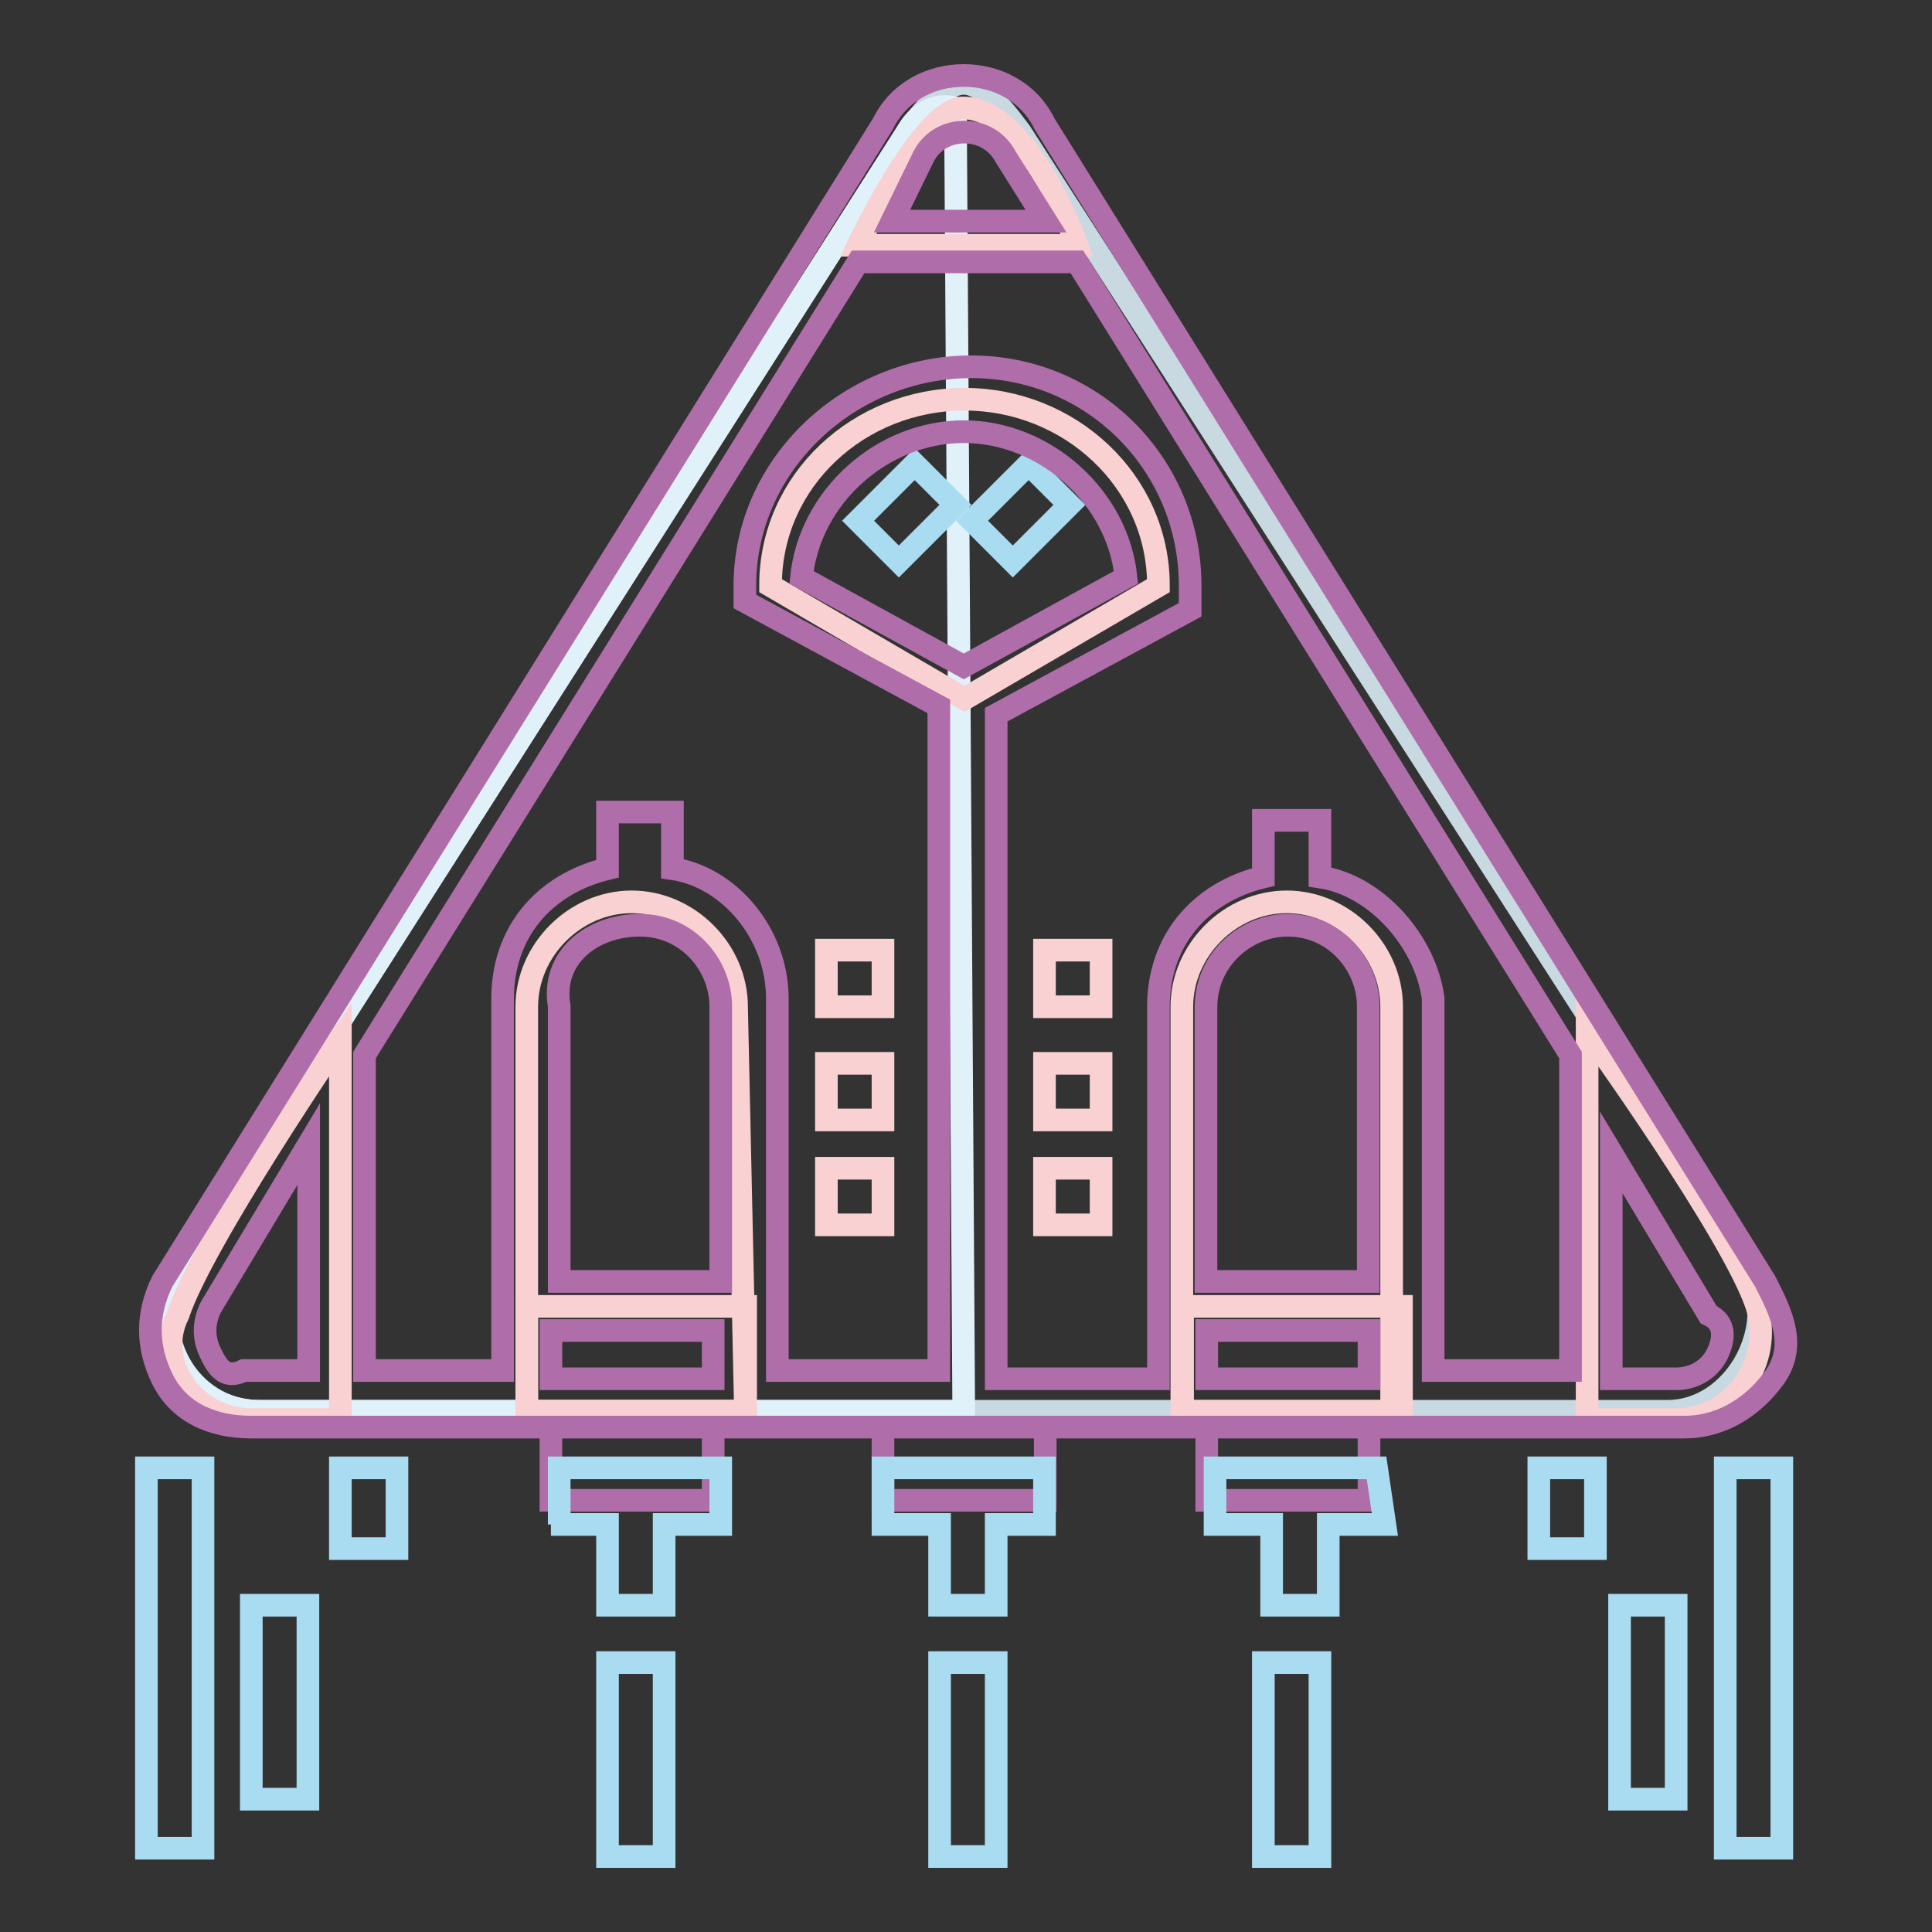 <?xml version="1.0" encoding="utf-8"?>
<!-- Svg Vector Icons : http://www.onlinewebfonts.com/icon -->
<!DOCTYPE svg PUBLIC "-//W3C//DTD SVG 1.1//EN" "http://www.w3.org/Graphics/SVG/1.1/DTD/svg11.dtd">
<svg version="1.1" xmlns="http://www.w3.org/2000/svg" xmlns:xlink="http://www.w3.org/1999/xlink" x="0px" y="0px" viewBox="0 0 256 256" enable-background="new 0 0 256 256" xml:space="preserve">
<rect x="0" y="0" width="256" height="256" fill="#333333" stroke="none"/>
<g> <path stroke-width="3" fill-opacity="0" stroke="#af6daa"  d="M73,188.1h21.5v10.7H73V188.1z M117,188.1h21.5v10.7H117V188.1z M159.9,188.1h21.5v10.7h-21.5V188.1z"/> <path stroke-width="3" fill-opacity="0" stroke="#c8d9e1"  d="M120.2,17.5L23.7,168.8c-5.4,8.6,1.1,18.2,10.7,18.2H221c8.6,0,15-10.7,10.7-19.3L135.2,17.5 C128.8,8.9,126.6,8.9,120.2,17.5L120.2,17.5z"/> <path stroke-width="3" fill-opacity="0" stroke="#e0f1f9"  d="M34.4,187c-9.7,0-15-10.7-10.7-18.2l96.5-151.3c0,0,2.1-4.3,6.4-3.2l1.1,172.7H34.4z"/> <path stroke-width="3" fill-opacity="0" stroke="#f9d1d2"  d="M142.7,32.5h-29c0,0,8.6-18.2,13.9-18.2C136.3,14.3,142.7,32.5,142.7,32.5z M98.8,188.1h-29v-54.7 c0-7.5,6.4-13.9,13.9-13.9s13.9,6.4,13.9,13.9L98.8,188.1z"/> <path stroke-width="3" fill-opacity="0" stroke="#f9d1d2"  d="M69.8,173.1h29V187h-29V173.1z M185.6,188.1h-29v-54.7c0-7.5,6.4-13.9,13.9-13.9c7.5,0,13.9,6.4,13.9,13.9 v54.7H185.6z"/> <path stroke-width="3" fill-opacity="0" stroke="#f9d1d2"  d="M156.7,173.1h29V187h-29V173.1z M45.1,188.1H33.3c-7.5,0-12.9-7.5-9.7-13.9c3.2-9.7,21.5-36.5,21.5-36.5 V188.1z M210.3,188.1h11.8c7.5,0,12.9-7.5,10.7-15c-3.2-9.7-22.5-36.5-22.5-36.5V188.1L210.3,188.1z M153.5,77.6 c0-13.9-11.8-24.7-25.7-24.7c-13.9,0-25.7,10.7-25.7,24.7l25.7,15L153.5,77.6z"/> <path stroke-width="3" fill-opacity="0" stroke="#a9dbf1"  d="M73,202h7.5v10.7H88V202h7.5v-7.5H74.1v7.5H73z M182.4,194.5H161v7.5h7.5v10.7h7.5V202h7.5L182.4,194.5 L182.4,194.5z M138.4,194.5H117v7.5h7.5v10.7h7.5V202h6.4V194.5L138.4,194.5z M19.4,194.5h7.5v50.4h-7.5V194.5z M33.3,212.7h7.5 v25.7h-7.5V212.7z M45.1,194.5h7.5v10.7h-7.5V194.5z M228.6,194.5h7.5v50.4h-7.5V194.5z M214.6,212.7h7.5v25.7h-7.5V212.7z  M203.9,194.5h7.5v10.7h-7.5V194.5z M119.1,74.4l-5.4-5.4l7.5-7.5l5.4,5.4L119.1,74.4z M134.2,74.4l-5.4-5.4l7.5-7.5l5.4,5.4 L134.2,74.4z M80.5,220.3H88V246h-7.5V220.3z M124.5,220.3h7.5V246h-7.5V220.3z M167.4,220.3h7.5V246h-7.5V220.3z"/> <path stroke-width="3" fill-opacity="0" stroke="#f9d1d2"  d="M109.5,125.9h7.5v7.5h-7.5V125.9z M109.5,140.9h7.5v7.5h-7.5V140.9z M109.5,154.8h7.5v7.5h-7.5V154.8z  M138.4,140.9h7.5v7.5h-7.5V140.9z M138.4,154.8h7.5v7.5h-7.5V154.8z M138.4,125.9h7.5v7.5h-7.5V125.9z"/> <path stroke-width="3" fill-opacity="0" stroke="#af6daa"  d="M233.9,169.8L138.4,16.4c-2.1-4.3-6.4-6.4-10.7-6.4c-4.3,0-8.6,2.1-10.7,6.4L21.5,169.8 c-2.1,4.3-2.1,8.6,0,12.9c2.1,4.3,6.4,6.4,11.8,6.4h189.9c4.3,0,8.6-2.1,11.8-6.4S236.1,174.1,233.9,169.8z M170.6,122.6 c6.4,0,10.7,5.4,10.7,10.7v36.5h-21.5v-36.5C159.9,126.9,165.3,122.6,170.6,122.6L170.6,122.6z M159.9,176.3h21.5v6.4h-21.5V176.3z  M174.9,116.2v-7.5h-7.5v7.5c-8.6,2.1-13.9,8.6-13.9,17.2v49.3H132v-88l25.7-13.9v-3.2c0-16.1-12.9-29-29-29c-16.1,0-30,12.9-30,29 v2.1l25.7,13.9v88H103v-49.3c0-8.6-6.4-16.1-13.9-17.2v-7.5h-8.6v7.5c-8.6,2.1-13.9,8.6-13.9,17.2v49.3H48.3v-41.8l65.4-105.1h29 l65.4,105.1v41.8h-18.2v-49.3C188.9,124.8,182.4,117.3,174.9,116.2z M127.7,88.3l-21.5-11.8c1.1-10.7,10.7-19.3,21.5-19.3 c10.7,0,20.4,8.6,21.5,19.3L127.7,88.3z M84.8,122.6c6.4,0,10.7,5.4,10.7,10.7v36.5H74.1v-36.5C73,126.9,78.4,122.6,84.8,122.6z  M73,176.3h21.5v6.4H73V176.3z M122.4,20.7c1.1-2.1,3.2-3.2,5.4-3.2c2.1,0,4.3,1.1,5.4,3.2l5.4,8.6h-20.4L122.4,20.7z M28,179.5 c-1.1-2.1-1.1-4.3,0-6.4l12.9-21.5v30h-8.6C30.1,182.7,29,181.6,28,179.5L28,179.5z M227.5,179.5c-1.1,2.1-3.2,3.2-5.4,3.2h-8.6 v-30l12.9,21.5C228.6,175.2,228.6,177.3,227.5,179.5L227.5,179.5z"/></g>
</svg>
